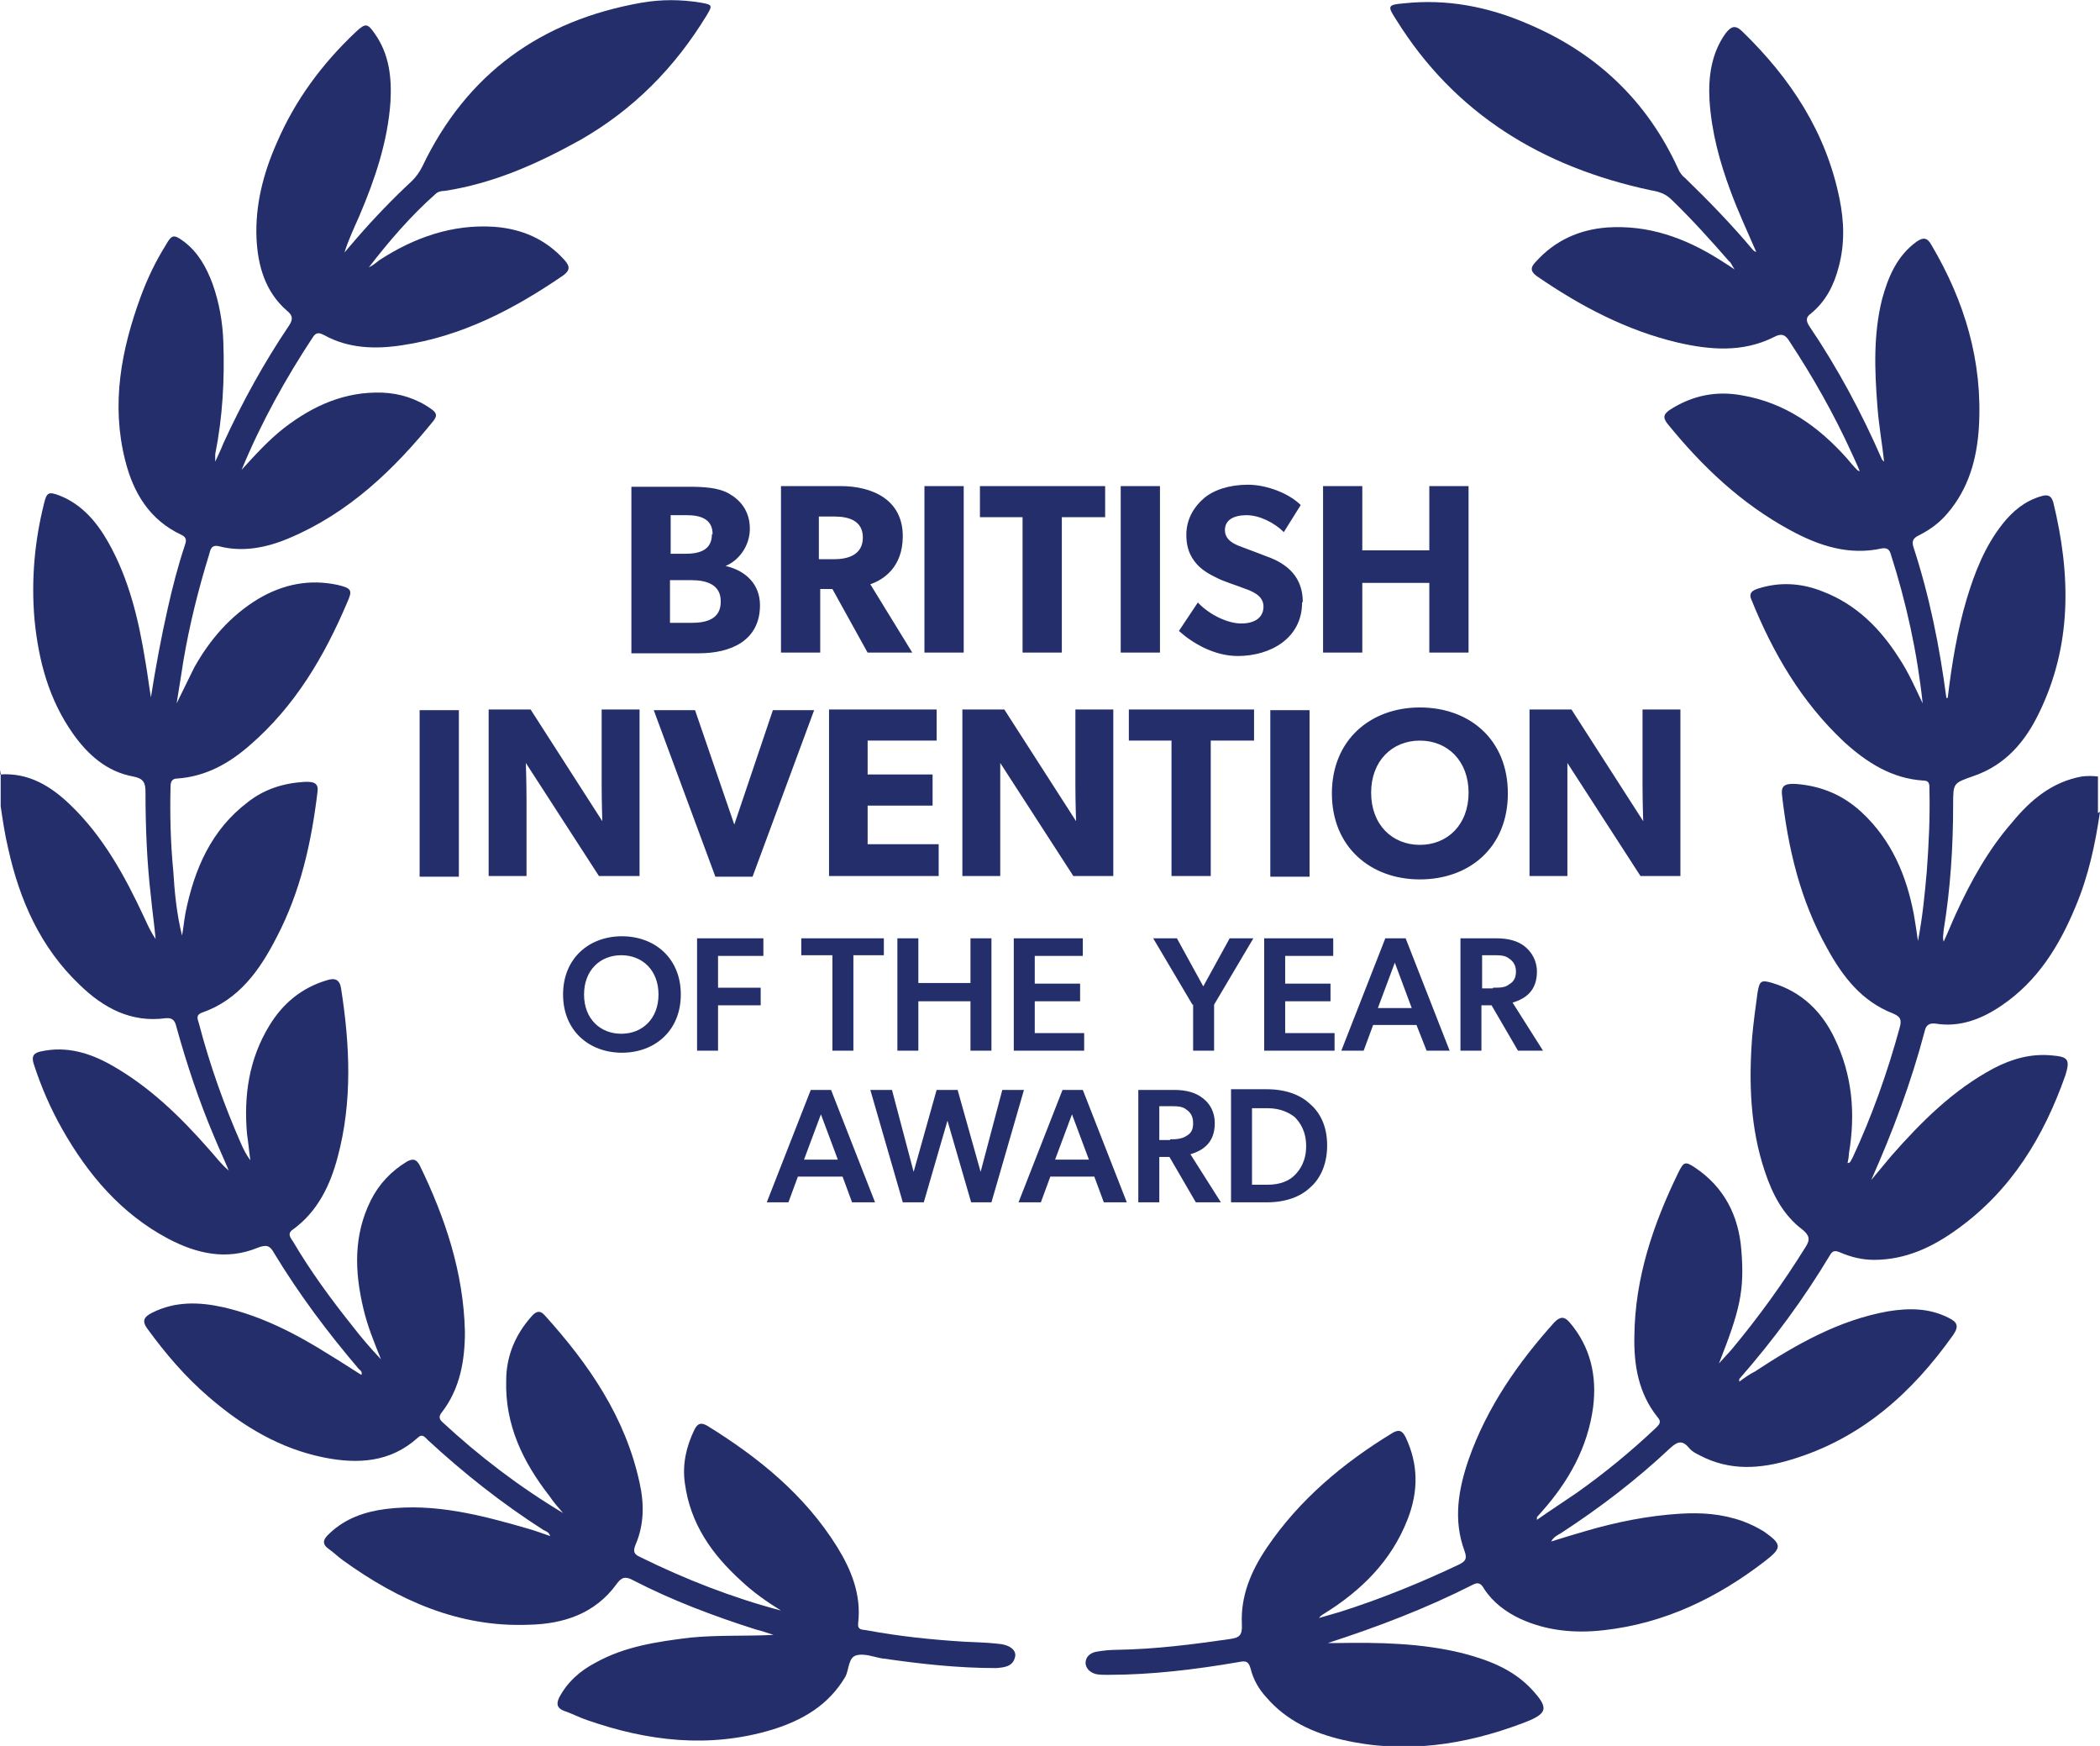 <?xml version="1.0" encoding="UTF-8"?>
<svg xmlns="http://www.w3.org/2000/svg" width="77" height="64" viewBox="0 0 77 64" fill="none">
  <g clip-path="url(#clip0_827_231)">
    <path d="M77 29.754C76.826 30.945 76.578 32.112 76.106 33.228C75.511 34.668 74.717 35.958 73.402 36.852C72.682 37.348 71.863 37.67 70.97 37.522C70.746 37.497 70.622 37.571 70.573 37.795C70.076 39.681 69.406 41.467 68.612 43.254C68.861 42.956 69.109 42.658 69.357 42.361C70.449 41.12 71.615 39.954 73.104 39.16C73.774 38.812 74.469 38.614 75.238 38.688C75.833 38.738 75.908 38.837 75.734 39.408C74.94 41.666 73.749 43.626 71.789 45.041C70.871 45.711 69.878 46.182 68.712 46.182C68.29 46.182 67.868 46.083 67.471 45.909C67.297 45.835 67.198 45.835 67.099 46.009C66.131 47.622 65.014 49.135 63.773 50.55C63.773 50.55 63.773 50.55 63.773 50.649C63.972 50.5 64.146 50.376 64.344 50.277C65.858 49.284 67.421 48.391 69.233 48.068C70.002 47.944 70.746 47.944 71.466 48.316C71.764 48.465 71.838 48.614 71.615 48.937C70.101 51.071 68.24 52.734 65.684 53.503C64.543 53.85 63.426 53.925 62.334 53.354C62.185 53.28 62.036 53.205 61.937 53.081C61.689 52.783 61.515 52.833 61.242 53.081C60.002 54.248 58.637 55.29 57.222 56.208C57.098 56.282 56.974 56.332 56.875 56.506C57.346 56.357 57.768 56.233 58.19 56.109C59.307 55.786 60.423 55.563 61.59 55.488C62.384 55.439 63.128 55.488 63.898 55.761C64.171 55.861 64.419 55.985 64.667 56.133C65.337 56.605 65.362 56.729 64.716 57.225C62.979 58.565 61.044 59.508 58.81 59.757C57.743 59.881 56.701 59.781 55.733 59.335C55.212 59.087 54.741 58.739 54.418 58.243C54.319 58.069 54.22 57.97 53.996 58.094C52.284 58.962 50.522 59.633 48.686 60.228C48.785 60.228 48.91 60.228 49.034 60.228C50.572 60.203 52.111 60.228 53.624 60.6C54.567 60.849 55.436 61.171 56.131 61.891C56.801 62.61 56.776 62.809 55.858 63.156C53.699 63.975 51.49 64.298 49.232 63.777C48.165 63.529 47.172 63.082 46.428 62.213C46.155 61.916 45.956 61.568 45.857 61.171C45.783 60.898 45.684 60.873 45.435 60.923C43.847 61.196 42.234 61.394 40.621 61.394C40.472 61.394 40.348 61.394 40.2 61.37C40.001 61.32 39.827 61.196 39.803 60.973C39.803 60.724 39.976 60.6 40.175 60.551C40.448 60.501 40.721 60.476 40.994 60.476C42.383 60.451 43.748 60.278 45.113 60.079C45.435 60.03 45.559 59.955 45.535 59.533C45.485 58.491 45.882 57.573 46.453 56.729C47.644 54.967 49.257 53.627 51.044 52.535C51.292 52.386 51.416 52.436 51.54 52.684C52.011 53.677 52.011 54.669 51.614 55.687C51.019 57.225 49.902 58.317 48.537 59.161C48.488 59.186 48.413 59.236 48.364 59.31C48.612 59.236 48.885 59.161 49.133 59.087C50.622 58.615 52.086 58.02 53.5 57.349C53.748 57.225 53.798 57.126 53.699 56.853C53.277 55.712 53.475 54.595 53.848 53.503C54.518 51.592 55.659 49.954 56.999 48.465C57.222 48.242 57.371 48.267 57.545 48.465C58.314 49.359 58.562 50.426 58.413 51.592C58.215 53.056 57.52 54.297 56.552 55.389C56.478 55.464 56.428 55.538 56.354 55.612C56.354 55.612 56.354 55.612 56.354 55.712C56.85 55.364 57.346 55.042 57.818 54.719C58.835 53.999 59.803 53.205 60.721 52.337C60.87 52.188 60.92 52.113 60.771 51.94C60.076 51.071 59.902 50.029 59.927 48.962C59.952 46.828 60.622 44.867 61.54 42.981C61.739 42.584 61.788 42.559 62.16 42.807C63.228 43.527 63.749 44.569 63.848 45.81C63.972 47.324 63.798 48.019 63.029 49.979C63.178 49.806 63.352 49.632 63.501 49.458C64.493 48.267 65.386 47.026 66.205 45.711C66.379 45.438 66.354 45.289 66.081 45.066C65.386 44.544 64.989 43.775 64.716 42.956C64.171 41.343 64.121 39.681 64.245 38.018C64.295 37.472 64.369 36.926 64.444 36.38C64.518 35.958 64.568 35.909 64.989 36.033C66.056 36.355 66.801 37.075 67.272 38.068C67.918 39.408 68.042 40.822 67.793 42.286C67.793 42.386 67.769 42.51 67.744 42.634C67.868 42.634 67.868 42.51 67.918 42.46C68.637 40.921 69.208 39.308 69.655 37.67C69.729 37.398 69.704 37.273 69.406 37.149C68.265 36.703 67.57 35.809 66.999 34.767C66.007 33.005 65.56 31.094 65.337 29.109C65.312 28.811 65.436 28.712 65.858 28.737C66.776 28.811 67.57 29.134 68.265 29.779C69.357 30.797 69.903 32.087 70.176 33.526C70.225 33.824 70.275 34.122 70.325 34.494C70.498 33.601 70.573 32.782 70.647 31.963C70.722 30.97 70.771 29.953 70.746 28.96C70.746 28.787 70.771 28.613 70.523 28.613C69.357 28.538 68.439 27.943 67.62 27.198C66.056 25.734 65.014 23.947 64.22 21.987C64.121 21.764 64.22 21.664 64.419 21.59C65.237 21.317 66.056 21.366 66.85 21.689C68.066 22.161 68.935 23.029 69.63 24.121C69.977 24.642 70.225 25.213 70.498 25.784C70.3 23.923 69.903 22.111 69.332 20.324C69.282 20.151 69.208 20.076 69.009 20.101C67.793 20.374 66.677 20.002 65.635 19.431C63.848 18.463 62.409 17.098 61.143 15.535C60.945 15.287 61.019 15.163 61.242 15.014C62.061 14.492 62.93 14.319 63.873 14.492C65.461 14.765 66.677 15.634 67.719 16.8C67.843 16.949 67.967 17.098 68.116 17.247C68.116 17.247 68.116 17.247 68.191 17.272C68.091 17.024 67.992 16.825 67.893 16.602C67.248 15.187 66.478 13.822 65.61 12.507C65.461 12.259 65.312 12.21 65.039 12.358C63.898 12.929 62.706 12.83 61.515 12.557C59.629 12.11 57.942 11.217 56.354 10.125C56.081 9.926 56.131 9.778 56.329 9.579C57.024 8.81 57.917 8.413 58.935 8.338C60.423 8.239 61.764 8.71 63.029 9.505C63.178 9.604 63.352 9.703 63.6 9.877C63.501 9.728 63.476 9.629 63.401 9.579C62.731 8.81 62.036 8.04 61.292 7.321C61.069 7.097 60.821 7.023 60.523 6.973C56.577 6.13 53.351 4.194 51.192 0.72C50.87 0.223 50.87 0.174 51.465 0.124C53.053 -0.05 54.567 0.248 56.007 0.869C58.538 1.936 60.399 3.698 61.54 6.204C61.59 6.328 61.689 6.452 61.788 6.527C62.657 7.37 63.501 8.239 64.27 9.157C64.295 9.182 64.344 9.232 64.394 9.232C64.071 8.487 63.724 7.743 63.451 6.998C63.054 5.931 62.756 4.839 62.682 3.673C62.632 2.804 62.756 1.936 63.277 1.216C63.476 0.968 63.625 0.893 63.898 1.166C65.659 2.879 66.95 4.839 67.446 7.271C67.62 8.115 67.645 8.934 67.421 9.778C67.248 10.448 66.95 11.043 66.404 11.49C66.23 11.614 66.205 11.738 66.329 11.937C67.372 13.475 68.265 15.138 69.009 16.85C69.009 16.85 69.034 16.875 69.084 16.924C69.009 16.23 68.885 15.56 68.836 14.865C68.736 13.574 68.687 12.259 69.009 10.969C69.233 10.15 69.555 9.38 70.275 8.859C70.523 8.686 70.672 8.71 70.821 8.983C72.037 11.043 72.707 13.252 72.558 15.684C72.483 16.825 72.186 17.917 71.392 18.835C71.094 19.183 70.746 19.431 70.349 19.629C70.151 19.729 70.101 19.828 70.151 20.026C70.746 21.838 71.119 23.699 71.367 25.585C71.367 25.585 71.367 25.585 71.416 25.585C71.565 24.344 71.764 23.128 72.111 21.962C72.409 20.97 72.781 20.026 73.426 19.208C73.799 18.736 74.245 18.364 74.841 18.19C75.089 18.116 75.213 18.165 75.287 18.413C75.933 21.069 75.982 23.674 74.742 26.181C74.245 27.198 73.526 28.042 72.384 28.439C71.615 28.712 71.615 28.687 71.615 29.506C71.615 31.045 71.516 32.583 71.267 34.097C71.267 34.221 71.218 34.345 71.267 34.519C71.441 34.147 71.565 33.824 71.714 33.502C72.26 32.31 72.905 31.144 73.774 30.151C74.444 29.332 75.238 28.662 76.33 28.464C76.528 28.439 76.727 28.439 76.925 28.464V29.804L77 29.754Z" fill="#232E6B"></path>
    <path d="M-0 28.389C1.042 28.315 1.861 28.811 2.58 29.506C3.796 30.672 4.59 32.137 5.285 33.626C5.409 33.898 5.533 34.172 5.707 34.42C5.658 33.898 5.583 33.377 5.533 32.856C5.385 31.591 5.335 30.3 5.335 29.035C5.335 28.687 5.26 28.538 4.888 28.464C3.92 28.29 3.226 27.67 2.68 26.9C1.786 25.635 1.414 24.22 1.265 22.707C1.141 21.267 1.265 19.853 1.613 18.463C1.712 18.041 1.786 18.016 2.183 18.165C3.002 18.488 3.548 19.133 3.97 19.878C4.739 21.242 5.087 22.731 5.335 24.27C5.409 24.692 5.459 25.114 5.533 25.56C5.707 24.468 5.906 23.377 6.154 22.285C6.327 21.515 6.526 20.746 6.774 20.002C6.824 19.853 6.873 19.704 6.65 19.605C5.484 19.059 4.888 18.066 4.59 16.875C4.069 14.815 4.442 12.83 5.161 10.869C5.409 10.199 5.707 9.579 6.079 8.983C6.303 8.586 6.377 8.586 6.749 8.859C7.27 9.256 7.568 9.802 7.792 10.398C8.04 11.093 8.164 11.812 8.189 12.532C8.238 13.922 8.164 15.287 7.891 16.651C7.891 16.701 7.891 16.776 7.891 16.924C8.015 16.651 8.114 16.453 8.189 16.254C8.883 14.741 9.677 13.301 10.596 11.937C10.745 11.713 10.745 11.564 10.521 11.39C9.727 10.696 9.454 9.753 9.405 8.735C9.355 7.519 9.653 6.353 10.149 5.236C10.819 3.673 11.812 2.333 13.052 1.166C13.4 0.844 13.474 0.844 13.747 1.241C14.268 1.985 14.367 2.829 14.318 3.722C14.219 5.187 13.747 6.576 13.176 7.916C12.978 8.363 12.779 8.785 12.63 9.256C12.779 9.083 12.928 8.909 13.077 8.735C13.722 7.991 14.392 7.296 15.112 6.626C15.261 6.477 15.385 6.303 15.484 6.105C17.122 2.68 19.852 0.745 23.524 0.099C24.244 -0.025 24.963 -0.025 25.708 0.099C26.13 0.174 26.13 0.199 25.906 0.571C24.74 2.482 23.226 4.02 21.266 5.137C19.703 6.005 18.09 6.725 16.303 6.998C16.179 6.998 16.055 7.023 15.956 7.122C15.062 7.916 14.268 8.835 13.524 9.802C13.673 9.728 13.797 9.629 13.921 9.529C15.186 8.71 16.576 8.214 18.114 8.313C19.132 8.388 20 8.76 20.695 9.529C20.894 9.753 20.919 9.902 20.646 10.1C18.834 11.341 16.923 12.334 14.74 12.656C13.772 12.805 12.779 12.78 11.886 12.284C11.737 12.21 11.613 12.16 11.489 12.334C10.472 13.872 9.578 15.485 8.859 17.222C9.355 16.676 9.851 16.13 10.422 15.684C11.489 14.865 12.655 14.344 14.02 14.393C14.665 14.418 15.286 14.617 15.807 14.989C15.98 15.113 16.055 15.212 15.906 15.411C14.442 17.222 12.779 18.811 10.596 19.729C9.777 20.076 8.908 20.25 8.04 20.026C7.742 19.952 7.717 20.151 7.668 20.324C7.27 21.615 6.948 22.905 6.725 24.22C6.65 24.692 6.576 25.188 6.476 25.784C6.725 25.287 6.923 24.866 7.122 24.468C7.692 23.451 8.437 22.582 9.454 21.962C10.372 21.416 11.34 21.218 12.382 21.441C12.903 21.565 12.928 21.64 12.73 22.086C11.886 24.071 10.819 25.883 9.156 27.322C8.387 27.992 7.543 28.464 6.501 28.538C6.303 28.538 6.253 28.662 6.253 28.836C6.228 29.854 6.253 30.896 6.352 31.913C6.402 32.707 6.476 33.501 6.675 34.295C6.725 34.023 6.749 33.75 6.799 33.477C7.122 31.864 7.742 30.424 9.082 29.407C9.677 28.935 10.372 28.712 11.142 28.662C11.563 28.637 11.688 28.737 11.638 29.059C11.415 30.896 11.018 32.682 10.149 34.345C9.529 35.561 8.759 36.653 7.395 37.124C7.146 37.224 7.27 37.398 7.295 37.522C7.692 39.035 8.213 40.499 8.834 41.914C8.933 42.137 9.032 42.336 9.181 42.534C9.132 42.212 9.107 41.889 9.057 41.567C8.933 40.152 9.132 38.812 9.876 37.596C10.372 36.777 11.067 36.206 11.985 35.933C12.283 35.834 12.457 35.909 12.506 36.231C12.829 38.291 12.928 40.375 12.382 42.41C12.109 43.453 11.638 44.42 10.745 45.066C10.521 45.215 10.645 45.363 10.745 45.512C11.39 46.604 12.134 47.622 12.928 48.614C13.251 49.036 13.598 49.433 13.97 49.83C13.722 49.21 13.474 48.614 13.325 47.969C13.003 46.629 12.953 45.289 13.598 43.998C13.896 43.403 14.343 42.931 14.913 42.584C15.137 42.46 15.261 42.485 15.385 42.708C16.328 44.644 16.998 46.654 17.047 48.813C17.047 49.855 16.874 50.897 16.204 51.766C16.105 51.89 16.08 51.989 16.204 52.113C17.569 53.379 19.033 54.496 20.646 55.463C20.472 55.265 20.298 55.066 20.149 54.843C19.181 53.602 18.512 52.237 18.561 50.599C18.561 49.731 18.884 48.937 19.479 48.267C19.628 48.093 19.777 47.994 19.976 48.217C21.588 50.004 22.928 51.94 23.45 54.347C23.623 55.116 23.623 55.885 23.301 56.63C23.201 56.878 23.251 56.977 23.474 57.077C25.137 57.895 26.849 58.565 28.636 59.037C28.115 58.714 27.619 58.367 27.172 57.945C26.105 56.977 25.311 55.861 25.112 54.371C25.013 53.677 25.162 53.032 25.46 52.411C25.584 52.163 25.708 52.138 25.931 52.262C27.817 53.428 29.504 54.793 30.695 56.704C31.217 57.548 31.589 58.466 31.465 59.508C31.44 59.757 31.614 59.732 31.763 59.757C32.954 59.98 34.145 60.104 35.336 60.178C35.758 60.203 36.155 60.203 36.577 60.253C36.998 60.278 37.271 60.476 37.222 60.724C37.147 61.097 36.825 61.121 36.527 61.146C35.137 61.146 33.773 60.997 32.408 60.799C32.408 60.799 32.408 60.799 32.383 60.799C32.06 60.749 31.713 60.6 31.415 60.675C31.093 60.749 31.142 61.196 30.993 61.469C30.373 62.511 29.43 63.057 28.313 63.404C26.006 64.099 23.747 63.826 21.539 63.057C21.241 62.958 20.968 62.809 20.67 62.71C20.422 62.61 20.397 62.462 20.497 62.238C20.794 61.667 21.266 61.245 21.837 60.948C22.904 60.352 24.095 60.178 25.311 60.029C26.328 59.93 27.346 59.98 28.363 59.93C28.14 59.856 27.916 59.781 27.718 59.732C26.154 59.235 24.641 58.665 23.201 57.92C22.928 57.771 22.78 57.821 22.606 58.069C21.812 59.161 20.646 59.533 19.38 59.558C16.824 59.657 14.616 58.665 12.581 57.2C12.407 57.077 12.258 56.928 12.085 56.803C11.787 56.605 11.836 56.431 12.085 56.208C12.655 55.662 13.375 55.414 14.144 55.315C15.931 55.091 17.643 55.538 19.355 56.034C19.628 56.109 19.876 56.208 20.174 56.307C20.125 56.158 20.025 56.133 19.926 56.084C18.412 55.116 16.998 53.999 15.683 52.783C15.583 52.684 15.484 52.535 15.31 52.709C14.318 53.602 13.127 53.677 11.886 53.428C10.273 53.106 8.908 52.287 7.668 51.22C6.799 50.475 6.079 49.632 5.409 48.714C5.186 48.416 5.285 48.267 5.583 48.118C6.427 47.696 7.295 47.721 8.189 47.919C9.603 48.242 10.893 48.912 12.109 49.681C12.482 49.905 12.854 50.153 13.251 50.401C13.3 50.277 13.201 50.227 13.152 50.178C12.01 48.838 10.968 47.448 10.05 45.934C9.901 45.661 9.777 45.612 9.454 45.736C8.313 46.207 7.221 45.959 6.179 45.413C4.442 44.495 3.226 43.056 2.283 41.393C1.861 40.648 1.513 39.854 1.24 39.011C1.141 38.713 1.24 38.589 1.513 38.539C2.432 38.34 3.275 38.589 4.069 39.035C5.484 39.83 6.625 40.946 7.692 42.162C7.916 42.41 8.114 42.683 8.387 42.907C8.213 42.485 8.015 42.063 7.841 41.641C7.295 40.351 6.849 39.011 6.476 37.67C6.427 37.472 6.377 37.298 6.079 37.323C4.814 37.497 3.796 36.951 2.928 36.107C1.489 34.742 0.719 33.005 0.298 31.094C0.173 30.573 0.099 30.052 0.025 29.556V28.216L-0 28.389Z" fill="#232E6B"></path>
    <path d="M46.478 43.428H45.907V40.623H46.478C46.925 40.623 47.247 40.772 47.47 40.946C47.669 41.145 47.892 41.467 47.892 42.013C47.892 42.559 47.669 42.882 47.47 43.08C47.272 43.279 46.949 43.428 46.478 43.428ZM45.138 39.953V44.073H46.453C47.173 44.073 47.694 43.849 48.016 43.552C48.339 43.279 48.662 42.782 48.662 41.988C48.662 41.194 48.339 40.723 48.016 40.45C47.694 40.152 47.173 39.928 46.453 39.928H45.138V39.953ZM42.904 41.79H42.508V40.549H42.904C43.153 40.549 43.351 40.549 43.5 40.673C43.649 40.772 43.748 40.921 43.748 41.169C43.748 41.417 43.674 41.542 43.5 41.641C43.351 41.74 43.153 41.765 42.904 41.765M42.88 42.41L43.847 44.073H44.766L43.649 42.311C44.145 42.162 44.542 41.864 44.542 41.169C44.542 40.772 44.369 40.45 44.096 40.251C43.847 40.053 43.5 39.953 43.053 39.953H41.738V44.073H42.508V42.41H42.88ZM38.686 42.509L39.306 40.847L39.927 42.509H38.686ZM40.125 43.13L40.473 44.073H41.316L39.703 39.953H38.959L37.346 44.073H38.165L38.512 43.13H40.125ZM34.716 40.996L35.609 44.073H36.353L37.545 39.953H36.751L35.956 42.956L35.113 39.953H34.343L33.5 42.956L32.706 39.953H31.912L33.103 44.073H33.872L34.765 40.996H34.716ZM29.48 42.509L30.1 40.847L30.721 42.509H29.48ZM30.894 43.13L31.242 44.073H32.085L30.472 39.953H29.728L28.115 44.073H28.909L29.256 43.13H30.869H30.894Z" fill="#232E6B"></path>
    <path d="M54.741 36.231H54.344V35.015H54.741C54.989 35.015 55.188 35.015 55.337 35.139C55.486 35.239 55.585 35.388 55.585 35.611C55.585 35.834 55.51 35.983 55.337 36.082C55.188 36.206 54.989 36.206 54.741 36.206M54.691 36.852L55.659 38.514H56.577L55.461 36.752C55.957 36.603 56.354 36.306 56.354 35.611C56.354 35.214 56.156 34.891 55.907 34.693C55.659 34.494 55.312 34.395 54.865 34.395H53.55V38.514H54.319V36.852H54.691ZM50.523 36.951L51.143 35.288L51.763 36.951H50.523ZM51.937 37.571L52.309 38.514H53.153L51.54 34.395H50.795L49.182 38.514H50.001L50.349 37.571H51.962H51.937ZM46.354 34.395V38.514H48.934V37.869H47.123V36.703H48.785V36.057H47.123V35.04H48.885V34.395H46.354ZM43.748 36.827V38.514H44.517V36.827L45.957 34.395H45.088L44.12 36.157L43.153 34.395H42.284L43.723 36.827H43.748ZM37.172 34.395V38.514H39.753V37.869H37.941V36.703H39.604V36.057H37.941V35.04H39.703V34.395H37.172ZM35.584 36.703V38.514H36.353V34.395H35.584V36.033H33.673V34.395H32.904V38.514H33.673V36.703H35.584ZM30.522 35.015V38.514H31.291V35.015H32.408V34.395H29.38V35.015H30.522ZM25.559 34.395V38.514H26.328V36.852H27.892V36.206H26.328V35.04H27.991V34.395H25.559ZM24.145 36.455C24.145 37.348 23.549 37.894 22.78 37.894C22.01 37.894 21.415 37.348 21.415 36.455C21.415 35.561 22.01 35.015 22.78 35.015C23.549 35.015 24.145 35.561 24.145 36.455ZM22.805 38.589C23.996 38.589 24.963 37.795 24.963 36.455C24.963 35.114 23.996 34.32 22.805 34.32C21.613 34.32 20.646 35.114 20.646 36.455C20.646 37.795 21.613 38.589 22.805 38.589Z" fill="#232E6B"></path>
    <path d="M61.615 32.112V26.007H60.226V28.762C60.226 29.407 60.251 30.102 60.251 30.102L57.62 26.007H56.082V32.112H57.471V29.357C57.471 28.712 57.471 27.968 57.471 27.968L60.151 32.112H61.615ZM53.848 29.059C53.848 30.226 53.079 30.97 52.062 30.97C51.044 30.97 50.275 30.226 50.275 29.059C50.275 27.893 51.044 27.148 52.062 27.148C53.079 27.148 53.848 27.893 53.848 29.059ZM55.288 29.084C55.288 27.099 53.873 25.933 52.062 25.933C50.25 25.933 48.836 27.124 48.836 29.084C48.836 31.045 50.25 32.236 52.062 32.236C53.873 32.236 55.288 31.069 55.288 29.084ZM48.017 26.032H46.578V32.136H48.017V26.032ZM45.982 27.148V26.007H41.391V27.148H42.955V32.112H44.394V27.148H45.957H45.982ZM40.821 32.112V26.007H39.431V28.762C39.431 29.407 39.456 30.102 39.456 30.102L36.825 26.007H35.287V32.112H36.676V29.357C36.676 28.712 36.676 27.968 36.676 27.968L39.356 32.112H40.821ZM34.418 32.112V30.945H31.813V29.531H34.195V28.389H31.813V27.148H34.344V26.007H30.398V32.112H34.418ZM29.852 26.032H28.339L26.924 30.226L25.485 26.032H23.971L26.23 32.136H27.594L29.852 26.032ZM23.45 32.112V26.007H22.061V28.762C22.061 29.407 22.085 30.102 22.085 30.102L19.455 26.007H17.917V32.112H19.306V29.357C19.306 28.712 19.281 27.968 19.281 27.968L21.961 32.112H23.425H23.45ZM16.825 26.032H15.386V32.136H16.825V26.032Z" fill="#232E6B"></path>
    <path d="M53.847 23.922V17.818H52.408V20.175H49.951V17.818H48.512V23.922H49.951V21.366H52.408V23.922H53.847ZM47.768 22.061C47.768 21.168 47.222 20.672 46.453 20.399C46.254 20.324 45.807 20.15 45.534 20.051C45.261 19.952 44.914 19.803 44.914 19.431C44.914 19.058 45.237 18.885 45.708 18.885C46.179 18.885 46.725 19.158 47.073 19.505L47.693 18.513C47.271 18.091 46.453 17.768 45.758 17.768C45.063 17.768 44.492 17.967 44.145 18.264C43.797 18.562 43.499 19.009 43.499 19.605C43.499 20.2 43.723 20.523 43.971 20.771C44.244 21.019 44.542 21.143 44.691 21.218C44.889 21.317 45.361 21.466 45.609 21.565C45.882 21.664 46.328 21.813 46.328 22.235C46.328 22.657 45.981 22.855 45.51 22.855C45.038 22.855 44.368 22.558 43.921 22.086L43.227 23.128C43.723 23.575 44.517 24.047 45.386 24.047C46.577 24.047 47.743 23.401 47.743 22.086M42.532 17.818H41.093V23.922H42.532V17.818ZM40.522 18.959V17.818H35.931V18.959H37.494V23.922H38.934V18.959H40.497H40.522ZM35.336 17.818H33.896V23.922H35.336V17.818ZM31.638 19.704C31.638 20.324 31.117 20.498 30.596 20.498H30.025V18.934H30.596C31.117 18.934 31.638 19.083 31.638 19.704ZM33.45 23.922L31.911 21.416C32.358 21.267 33.102 20.82 33.102 19.654C33.102 18.314 31.985 17.818 30.819 17.818H28.636V23.922H30.075V21.59H30.521L31.812 23.922H33.474H33.45ZM26.427 22.061C26.427 22.706 25.881 22.831 25.36 22.831H24.566V21.267H25.36C25.881 21.267 26.427 21.416 26.427 22.036M26.104 19.58C26.104 20.175 25.633 20.299 25.137 20.299H24.591V18.885H25.186C25.658 18.885 26.129 19.009 26.129 19.58M27.866 22.185C27.866 21.441 27.37 20.92 26.601 20.746C27.047 20.572 27.494 20.051 27.494 19.381C27.494 18.711 27.122 18.314 26.725 18.091C26.328 17.867 25.782 17.843 25.236 17.843H23.151V23.947H25.633C26.774 23.947 27.866 23.5 27.866 22.185Z" fill="#232E6B"></path>
  </g>
  <defs>
    <clipPath id="clip0_827_231">
      <rect width="77" height="64" fill="white"></rect>
    </clipPath>
  </defs>
</svg>
